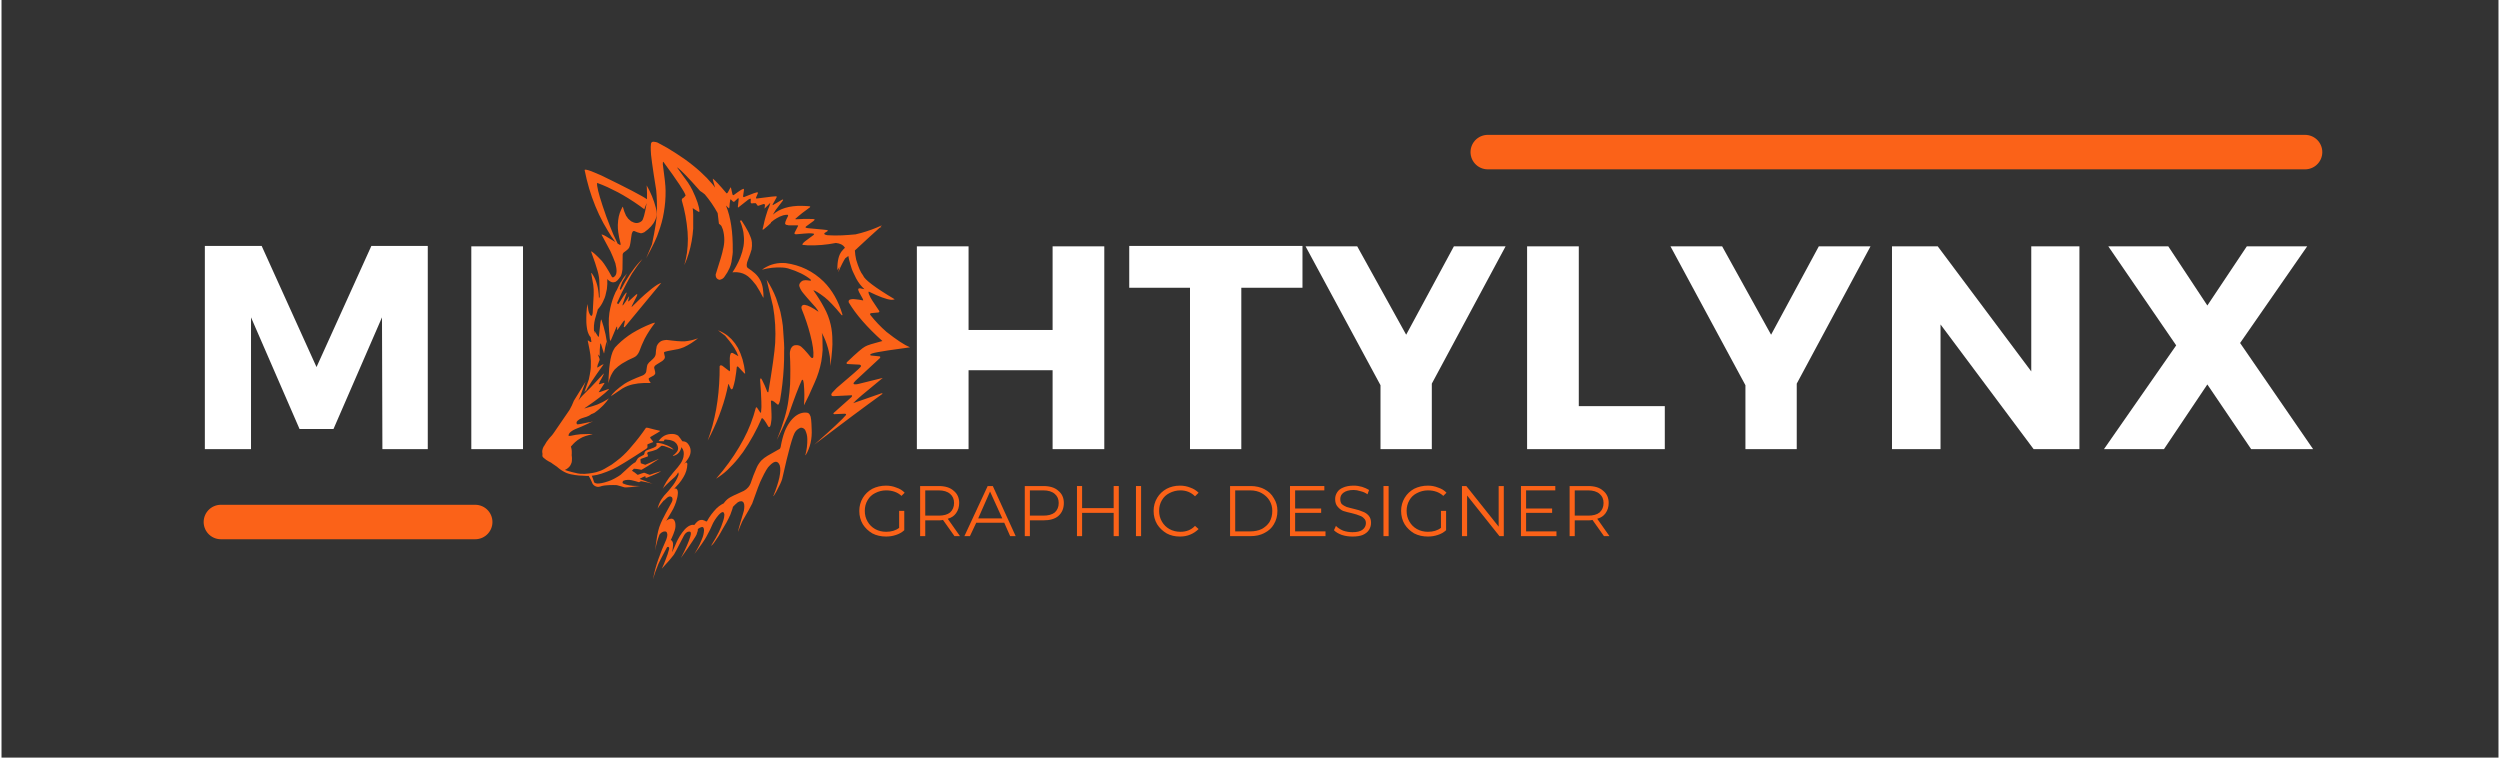 <svg xmlns="http://www.w3.org/2000/svg" xmlns:xlink="http://www.w3.org/1999/xlink" width="132" zoomAndPan="magnify" viewBox="0 0 98.88 30" height="40" preserveAspectRatio="xMidYMid meet" version="1.0"><rect x="0" y="0" width="98.88" height="30" fill="#333333" stroke="none"/><defs><g/><clipPath id="b3b4cd8475"><path d="M 21 5 L 36 5 L 36 23 L 21 23 Z M 21 5 " clip-rule="nonzero"/></clipPath><clipPath id="65a90b89f2"><path d="M 22.391 5.34 L 36.566 6.465 L 35.203 23.668 L 21.027 22.547 Z M 22.391 5.34 " clip-rule="nonzero"/></clipPath><clipPath id="02e81df288"><path d="M 22.391 5.34 L 36.566 6.465 L 35.203 23.668 L 21.027 22.547 Z M 22.391 5.34 " clip-rule="nonzero"/></clipPath></defs><g clip-path="url(#b3b4cd8475)"><g clip-path="url(#65a90b89f2)"><g clip-path="url(#02e81df288)"><path fill="#fb6218" d="M 23.586 7.242 C 23.723 7.293 23.859 7.348 23.996 7.41 C 24.34 7.574 24.547 7.684 24.617 7.73 C 24.906 7.898 25.184 8.082 25.453 8.285 L 25.547 8.043 C 25.543 8.059 25.543 8.078 25.539 8.094 C 25.473 8.48 25.414 8.699 25.355 8.75 C 25.289 8.809 25.211 8.836 25.121 8.832 C 25.066 8.824 25.02 8.809 24.973 8.781 C 24.949 8.781 24.898 8.738 24.816 8.66 C 24.785 8.621 24.758 8.582 24.73 8.539 C 24.676 8.426 24.633 8.309 24.605 8.188 C 24.594 8.188 24.574 8.223 24.539 8.301 C 24.457 8.457 24.414 8.66 24.406 8.906 C 24.402 9 24.41 9.094 24.422 9.188 C 24.441 9.34 24.473 9.488 24.512 9.637 C 24.52 9.66 24.516 9.688 24.504 9.707 L 24.398 9.645 C 24.363 9.57 24.305 9.453 24.23 9.289 C 24.184 9.184 24.141 9.07 24.094 8.953 C 23.996 8.715 23.902 8.449 23.805 8.156 C 23.641 7.66 23.566 7.355 23.586 7.242 Z M 25.32 10.312 Z M 29.301 8.727 L 29.242 8.742 C 29.289 8.855 29.328 8.969 29.355 9.086 C 29.375 9.16 29.387 9.234 29.391 9.312 C 29.41 9.457 29.406 9.605 29.383 9.75 C 29.355 9.906 29.312 10.055 29.254 10.203 C 29.207 10.32 29.152 10.438 29.09 10.547 C 29.047 10.625 29 10.703 28.945 10.785 C 29.008 10.777 29.07 10.777 29.133 10.781 C 29.293 10.793 29.438 10.848 29.562 10.945 C 29.684 11.047 29.785 11.164 29.879 11.289 C 29.977 11.441 30.066 11.598 30.148 11.758 C 30.16 11.777 30.168 11.789 30.176 11.789 C 30.176 11.664 30.168 11.543 30.148 11.418 C 30.141 11.367 30.129 11.316 30.113 11.266 L 30.09 11.199 C 30.074 11.156 30.059 11.117 30.035 11.078 C 29.984 10.984 29.922 10.906 29.844 10.832 C 29.754 10.75 29.656 10.68 29.555 10.613 C 29.535 10.598 29.523 10.582 29.516 10.559 C 29.504 10.5 29.512 10.441 29.527 10.383 C 29.637 10.09 29.695 9.922 29.703 9.879 C 29.719 9.785 29.723 9.691 29.715 9.598 C 29.711 9.551 29.699 9.504 29.688 9.457 C 29.668 9.402 29.648 9.344 29.621 9.289 L 29.578 9.191 C 29.492 9.031 29.402 8.875 29.301 8.727 Z M 25.383 10.254 L 25.297 10.344 C 25.305 10.332 25.312 10.324 25.32 10.312 C 25.309 10.328 25.293 10.344 25.281 10.359 L 25.254 10.387 C 25 10.664 24.758 11.027 24.523 11.48 C 24.516 11.477 24.508 11.473 24.5 11.465 C 24.496 11.457 24.492 11.445 24.488 11.434 C 24.488 11.43 24.488 11.426 24.488 11.422 C 24.512 11.355 24.539 11.277 24.574 11.188 C 24.586 11.164 24.598 11.141 24.613 11.113 C 24.629 11.09 24.668 11.023 24.75 10.895 L 24.734 10.914 C 24.707 10.945 24.68 10.977 24.652 11.012 C 24.684 10.957 24.723 10.898 24.766 10.836 L 24.742 10.859 C 24.684 10.922 24.633 10.988 24.59 11.062 C 24.578 11.078 24.562 11.109 24.543 11.145 C 24.504 11.188 24.449 11.293 24.375 11.465 L 24.34 11.535 L 24.355 11.492 L 24.312 11.578 C 24.27 11.672 24.23 11.766 24.199 11.863 C 24.164 11.973 24.133 12.082 24.109 12.191 C 24.078 12.324 24.059 12.461 24.051 12.598 C 24.043 12.762 24.047 12.93 24.059 13.094 C 24.074 13.363 24.094 13.496 24.109 13.496 C 24.109 13.496 24.109 13.496 24.113 13.496 C 24.117 13.496 24.133 13.473 24.152 13.426 L 24.355 12.941 C 24.359 12.938 24.363 12.938 24.367 12.938 C 24.375 12.938 24.375 12.941 24.379 12.945 C 24.375 13.027 24.379 13.07 24.387 13.07 C 24.559 12.816 24.652 12.688 24.664 12.691 C 24.68 12.691 24.688 12.707 24.684 12.727 C 24.676 12.746 24.668 12.824 24.641 12.941 C 24.645 12.949 24.652 12.957 24.66 12.957 C 24.672 12.957 24.684 12.949 24.691 12.938 L 26.125 11.203 C 26.035 11.227 25.91 11.305 25.746 11.434 L 25.473 11.664 C 25.434 11.691 25.266 11.855 24.961 12.152 C 24.949 12.152 24.953 12.137 24.965 12.105 L 25.148 11.746 C 25.172 11.695 25.18 11.668 25.176 11.664 C 25.176 11.656 25.172 11.652 25.164 11.648 C 25.148 11.652 25.133 11.66 25.121 11.672 L 24.828 11.938 C 24.82 11.938 24.816 11.93 24.816 11.91 L 24.852 11.762 C 24.855 11.75 24.855 11.742 24.848 11.742 C 24.848 11.742 24.848 11.742 24.844 11.742 C 24.738 11.91 24.676 12.008 24.656 12.027 C 24.625 12.074 24.605 12.098 24.594 12.098 C 24.586 12.09 24.594 12.059 24.613 12 L 24.754 11.605 C 24.758 11.594 24.758 11.59 24.75 11.59 C 24.742 11.59 24.738 11.59 24.73 11.594 C 24.699 11.629 24.672 11.664 24.648 11.699 C 24.555 11.852 24.48 11.965 24.426 12.043 L 24.414 12.039 C 24.402 12.035 24.395 12.027 24.387 12.016 C 24.383 12.012 24.379 12.008 24.375 12.004 C 24.375 11.996 24.379 11.988 24.383 11.98 C 24.426 11.879 24.492 11.742 24.574 11.566 C 24.699 11.316 24.816 11.098 24.926 10.906 L 24.969 10.832 C 25.102 10.629 25.238 10.438 25.383 10.254 Z M 23.629 14.398 C 23.629 14.406 23.629 14.406 23.629 14.41 Z M 25.867 12.781 L 25.855 12.781 C 25.84 12.785 25.824 12.793 25.809 12.801 L 25.832 12.781 L 25.711 12.828 C 25.461 12.926 25.219 13.047 24.984 13.188 C 24.879 13.254 24.777 13.324 24.68 13.402 L 24.543 13.516 C 24.453 13.594 24.371 13.676 24.293 13.762 C 24.258 13.816 24.227 13.871 24.199 13.934 C 24.164 14.027 24.137 14.121 24.117 14.219 C 24.098 14.32 24.082 14.441 24.066 14.578 C 24.047 14.832 24.035 15.031 24.031 15.176 C 24.043 15.121 24.059 15.07 24.074 15.02 C 24.09 14.973 24.109 14.922 24.129 14.879 L 24.164 14.812 C 24.195 14.746 24.238 14.688 24.285 14.629 C 24.371 14.543 24.465 14.469 24.566 14.402 C 24.723 14.305 24.887 14.219 25.055 14.148 C 25.102 14.125 25.141 14.094 25.172 14.055 C 25.207 14.012 25.238 13.961 25.258 13.91 C 25.32 13.738 25.391 13.57 25.473 13.406 C 25.59 13.188 25.727 12.98 25.879 12.785 C 25.879 12.781 25.875 12.777 25.867 12.781 Z M 23.16 6.723 C 23.156 6.719 23.148 6.719 23.145 6.719 L 23.137 6.719 C 23.121 6.715 23.105 6.719 23.09 6.73 L 23.172 7.102 L 23.27 7.465 C 23.34 7.703 23.422 7.934 23.516 8.164 C 23.609 8.391 23.711 8.609 23.828 8.824 L 24.012 9.141 C 24.102 9.297 24.199 9.445 24.309 9.586 L 23.938 9.359 C 23.887 9.328 23.832 9.301 23.777 9.285 C 23.77 9.285 23.766 9.289 23.762 9.293 L 24.113 9.949 C 24.188 10.105 24.25 10.266 24.309 10.426 C 24.379 10.699 24.371 10.871 24.277 10.945 C 24.262 10.969 24.238 10.984 24.207 10.984 C 24.191 10.984 24.18 10.977 24.172 10.965 C 24.004 10.66 23.875 10.453 23.777 10.336 C 23.547 10.094 23.406 9.965 23.344 9.953 C 23.473 10.305 23.559 10.562 23.605 10.73 C 23.652 10.891 23.676 11.051 23.676 11.219 C 23.684 11.352 23.684 11.527 23.688 11.75 L 23.66 11.816 C 23.66 11.797 23.656 11.777 23.656 11.766 L 23.648 11.637 C 23.641 11.555 23.629 11.477 23.613 11.395 C 23.598 11.32 23.578 11.25 23.555 11.18 C 23.535 11.113 23.508 11.051 23.477 10.988 C 23.445 10.93 23.414 10.875 23.375 10.82 C 23.371 10.816 23.367 10.812 23.359 10.812 L 23.355 10.812 C 23.355 10.812 23.352 10.816 23.352 10.824 C 23.398 11.07 23.426 11.223 23.434 11.285 C 23.438 11.316 23.445 11.375 23.449 11.465 C 23.453 11.527 23.449 11.602 23.449 11.68 L 23.41 12.402 C 23.398 12.469 23.387 12.5 23.371 12.504 C 23.367 12.508 23.363 12.508 23.359 12.508 C 23.34 12.508 23.324 12.488 23.301 12.457 C 23.273 12.41 23.254 12.355 23.242 12.301 C 23.227 12.227 23.215 12.148 23.207 12.074 C 23.203 12.055 23.199 12.043 23.199 12.043 C 23.164 12.285 23.152 12.527 23.16 12.773 C 23.164 12.84 23.168 12.906 23.18 12.973 C 23.188 13.031 23.199 13.086 23.215 13.141 L 23.242 13.211 C 23.258 13.25 23.277 13.289 23.305 13.324 L 23.328 13.344 L 23.359 13.523 C 23.359 13.543 23.352 13.547 23.336 13.547 L 23.332 13.547 C 23.293 13.527 23.258 13.504 23.223 13.477 C 23.219 13.477 23.215 13.484 23.215 13.496 C 23.27 13.754 23.305 13.941 23.32 14.055 C 23.34 14.215 23.344 14.375 23.336 14.539 C 23.332 14.598 23.328 14.656 23.316 14.715 L 23.297 14.828 C 23.277 14.93 23.266 14.996 23.258 15.023 L 23.09 15.5 C 23.086 15.512 23.086 15.516 23.09 15.516 C 23.094 15.516 23.094 15.516 23.098 15.512 L 23.148 15.438 L 23.125 15.52 C 23.203 15.348 23.441 14.984 23.844 14.426 L 23.84 14.426 C 23.812 14.426 23.734 14.465 23.609 14.551 C 23.605 14.551 23.605 14.555 23.602 14.555 C 23.594 14.551 23.59 14.547 23.59 14.543 C 23.594 14.504 23.605 14.461 23.617 14.422 C 23.621 14.414 23.625 14.406 23.629 14.398 L 23.629 14.402 L 23.664 14.301 L 23.684 14.262 C 23.684 14.254 23.684 14.25 23.684 14.246 C 23.684 14.227 23.68 14.211 23.676 14.191 L 23.613 14.031 L 23.688 14.102 C 23.684 13.934 23.691 13.766 23.711 13.602 C 23.711 13.598 23.715 13.598 23.715 13.598 C 23.723 13.598 23.734 13.617 23.75 13.656 L 23.855 13.992 C 23.863 13.992 23.867 13.984 23.867 13.969 C 23.891 13.82 23.918 13.676 23.957 13.535 C 23.961 13.527 23.965 13.523 23.965 13.523 C 23.98 13.629 23.992 13.703 23.996 13.746 L 23.98 13.559 C 23.977 13.535 23.973 13.523 23.969 13.523 C 23.945 13.371 23.926 13.277 23.918 13.234 C 23.875 13.039 23.82 12.844 23.754 12.652 L 23.75 12.652 C 23.742 12.652 23.73 12.688 23.719 12.762 L 23.664 13.246 C 23.664 13.281 23.66 13.309 23.648 13.34 C 23.645 13.34 23.645 13.34 23.641 13.34 C 23.637 13.336 23.629 13.332 23.617 13.316 L 23.484 13.105 C 23.48 13.105 23.477 13.109 23.477 13.117 C 23.477 13.156 23.477 13.191 23.477 13.219 C 23.469 13.191 23.465 13.164 23.465 13.148 C 23.457 13.059 23.457 12.973 23.461 12.887 C 23.469 12.805 23.48 12.727 23.5 12.648 C 23.512 12.602 23.547 12.48 23.602 12.297 C 23.609 12.281 23.613 12.266 23.613 12.25 L 23.668 12.188 C 23.746 12.09 23.809 11.98 23.855 11.863 C 23.895 11.793 23.934 11.652 23.973 11.445 C 23.988 11.312 23.996 11.184 23.988 11.051 C 24.062 11.129 24.133 11.172 24.203 11.18 C 24.227 11.18 24.25 11.18 24.273 11.172 C 24.336 11.168 24.418 11.09 24.523 10.934 C 24.562 10.848 24.582 10.758 24.59 10.664 L 24.598 10.07 C 24.605 10.043 24.617 10.02 24.637 10 C 24.781 9.902 24.859 9.828 24.867 9.773 C 24.887 9.734 24.918 9.57 24.953 9.281 C 24.961 9.25 24.969 9.219 24.984 9.191 C 25 9.16 25.02 9.145 25.055 9.148 C 25.141 9.188 25.23 9.219 25.32 9.238 L 25.328 9.238 C 25.375 9.23 25.418 9.215 25.457 9.195 C 25.668 9.043 25.809 8.891 25.879 8.727 C 25.953 8.582 25.965 8.414 25.91 8.223 C 25.828 7.91 25.707 7.617 25.547 7.34 L 25.555 7.445 C 25.562 7.594 25.566 7.742 25.559 7.891 C 25.383 7.762 24.777 7.445 23.738 6.941 C 23.422 6.801 23.23 6.727 23.16 6.723 Z M 27.582 13.395 L 27.516 13.418 C 27.371 13.469 27.219 13.5 27.066 13.516 C 26.965 13.52 26.863 13.516 26.762 13.508 C 26.648 13.496 26.508 13.484 26.34 13.461 C 26.215 13.469 26.133 13.492 26.086 13.531 C 26.02 13.578 25.973 13.641 25.945 13.715 C 25.922 13.816 25.91 13.922 25.906 14.027 C 25.898 14.062 25.887 14.098 25.867 14.129 C 25.848 14.164 25.773 14.242 25.637 14.359 C 25.613 14.387 25.594 14.414 25.578 14.441 C 25.566 14.465 25.551 14.555 25.531 14.715 C 25.523 14.746 25.512 14.773 25.488 14.797 C 25.461 14.828 25.426 14.852 25.391 14.867 C 25.043 15 24.809 15.109 24.676 15.195 C 24.379 15.402 24.199 15.566 24.133 15.691 L 24.59 15.383 C 24.66 15.34 24.734 15.305 24.809 15.277 C 25.051 15.188 25.352 15.152 25.711 15.168 C 25.648 15.086 25.621 15.023 25.629 14.988 C 25.629 14.977 25.695 14.938 25.82 14.875 C 25.848 14.855 25.867 14.832 25.883 14.805 C 25.895 14.77 25.883 14.691 25.844 14.562 C 25.848 14.535 25.855 14.512 25.871 14.492 C 25.879 14.473 25.977 14.41 26.164 14.297 C 26.195 14.273 26.223 14.246 26.246 14.215 C 26.262 14.191 26.27 14.164 26.27 14.133 C 26.234 14.004 26.227 13.941 26.246 13.941 L 26.25 13.941 C 26.27 13.922 26.449 13.883 26.793 13.824 C 26.824 13.816 26.859 13.805 26.891 13.797 L 27.02 13.75 C 27.223 13.656 27.41 13.535 27.582 13.395 Z M 31.051 10.418 L 30.938 10.414 C 30.633 10.41 30.359 10.5 30.113 10.68 C 30.379 10.609 30.648 10.578 30.922 10.594 C 31 10.598 31.074 10.609 31.148 10.629 C 31.523 10.742 31.82 10.887 32.039 11.066 C 32.059 11.098 32.059 11.117 32.035 11.117 C 31.988 11.109 31.945 11.102 31.898 11.098 C 31.801 11.09 31.73 11.105 31.688 11.137 C 31.602 11.207 31.57 11.277 31.598 11.348 C 31.629 11.441 31.68 11.527 31.742 11.602 C 31.793 11.668 31.957 11.859 32.242 12.176 C 32.316 12.27 32.352 12.328 32.348 12.344 C 32.105 12.176 31.926 12.086 31.812 12.074 C 31.75 12.062 31.707 12.086 31.68 12.141 C 31.672 12.176 31.676 12.207 31.688 12.242 C 31.824 12.574 31.938 12.91 32.027 13.258 C 32.129 13.645 32.168 13.938 32.148 14.129 C 32.145 14.164 32.129 14.18 32.105 14.176 C 32.09 14.176 32.074 14.168 32.059 14.16 C 31.836 13.883 31.688 13.727 31.605 13.691 C 31.574 13.68 31.543 13.672 31.508 13.668 C 31.387 13.656 31.305 13.703 31.254 13.812 C 31.227 13.883 31.215 13.953 31.219 14.027 C 31.242 14.43 31.242 14.832 31.227 15.234 C 31.215 15.418 31.195 15.629 31.16 15.863 C 31.109 16.262 30.957 16.785 30.703 17.422 C 30.84 17.156 30.992 16.832 31.16 16.449 C 31.391 15.785 31.566 15.32 31.691 15.055 C 31.703 15.043 31.711 15.035 31.719 15.039 C 31.742 15.039 31.758 15.086 31.77 15.188 C 31.797 15.477 31.801 15.762 31.777 16.051 C 31.898 15.824 32.039 15.527 32.195 15.16 C 32.32 14.887 32.41 14.602 32.465 14.305 C 32.488 14.156 32.508 14.008 32.516 13.859 C 32.516 13.484 32.508 13.258 32.484 13.18 C 32.586 13.367 32.664 13.562 32.723 13.77 C 32.75 13.863 32.773 13.961 32.789 14.059 C 32.805 14.105 32.816 14.25 32.824 14.492 C 32.891 13.98 32.914 13.645 32.902 13.484 C 32.902 13.273 32.883 13.066 32.836 12.859 C 32.781 12.621 32.695 12.391 32.574 12.176 C 32.449 11.941 32.305 11.715 32.148 11.496 L 32.152 11.496 C 32.215 11.504 32.363 11.594 32.598 11.773 C 32.75 11.891 32.977 12.125 33.27 12.48 C 33.273 12.484 33.277 12.488 33.285 12.488 C 33.293 12.492 33.297 12.48 33.301 12.457 C 33.141 11.918 32.891 11.484 32.555 11.148 C 32.133 10.738 31.633 10.496 31.051 10.418 Z M 25.859 5.617 L 25.828 5.613 C 25.77 5.609 25.73 5.633 25.719 5.691 C 25.707 5.777 25.707 5.867 25.711 5.953 C 25.707 6.094 25.777 6.617 25.926 7.531 C 25.953 7.82 25.961 8.109 25.953 8.398 C 25.953 8.641 25.887 9.066 25.758 9.676 L 25.527 10.23 C 25.801 9.727 25.965 9.383 26.02 9.188 C 26.113 8.938 26.184 8.684 26.227 8.418 C 26.277 8.133 26.301 7.844 26.297 7.551 C 26.297 7.363 26.258 7.016 26.188 6.508 C 26.184 6.441 26.191 6.41 26.207 6.406 C 26.766 7.164 27.059 7.609 27.09 7.742 C 27.055 7.793 27.016 7.832 26.961 7.859 C 26.945 7.883 26.938 7.906 26.938 7.934 C 27.059 8.34 27.133 8.754 27.168 9.176 L 27.18 9.461 C 27.18 9.641 27.168 9.82 27.145 10 C 27.121 10.168 27.086 10.336 27.039 10.5 C 27.176 10.199 27.27 9.883 27.328 9.559 C 27.359 9.387 27.379 9.219 27.391 9.047 C 27.398 8.609 27.391 8.34 27.371 8.242 L 27.602 8.387 C 27.605 8.391 27.609 8.391 27.617 8.391 C 27.633 8.395 27.641 8.383 27.637 8.359 C 27.629 8.176 27.535 7.902 27.363 7.539 C 27.309 7.434 27.25 7.328 27.184 7.23 L 26.777 6.668 C 26.766 6.648 26.758 6.637 26.762 6.629 C 26.906 6.734 27.207 7.043 27.664 7.562 C 27.73 7.602 27.793 7.648 27.852 7.699 C 28.047 7.93 28.215 8.176 28.359 8.438 L 28.41 8.863 C 28.438 8.879 28.465 8.898 28.484 8.922 C 28.5 8.926 28.527 8.98 28.566 9.09 C 28.641 9.359 28.641 9.629 28.566 9.898 C 28.551 10.004 28.457 10.324 28.281 10.867 C 28.277 10.914 28.285 10.957 28.305 10.996 C 28.332 11.039 28.371 11.066 28.422 11.078 L 28.43 11.082 C 28.523 11.066 28.594 11.023 28.641 10.941 C 28.715 10.84 28.781 10.73 28.832 10.613 C 28.863 10.535 28.891 10.457 28.906 10.375 C 28.945 10.137 28.965 9.98 28.957 9.914 C 28.965 9.184 28.875 8.594 28.688 8.141 L 28.805 8.25 C 28.812 8.25 28.816 8.238 28.824 8.211 C 28.828 8.109 28.84 8.008 28.859 7.906 C 28.863 7.902 28.871 7.898 28.875 7.898 C 28.879 7.898 28.879 7.898 28.883 7.898 L 28.969 7.984 C 28.98 7.988 28.988 7.992 29 7.992 L 29.012 7.992 L 29.172 7.844 C 29.184 7.844 29.191 7.863 29.191 7.898 C 29.188 7.93 29.18 8.023 29.16 8.18 C 29.156 8.207 29.164 8.219 29.172 8.219 L 29.555 7.918 C 29.582 7.895 29.613 7.879 29.648 7.867 L 29.652 7.867 C 29.664 7.867 29.672 7.875 29.672 7.887 C 29.664 7.973 29.664 8.027 29.676 8.039 C 29.688 8.051 29.699 8.055 29.715 8.055 C 29.758 8.047 29.805 8.043 29.852 8.047 C 29.859 8.043 29.867 8.047 29.871 8.047 L 29.945 8.148 L 29.957 8.148 C 29.965 8.148 29.973 8.148 29.98 8.145 L 30.168 8.082 C 30.176 8.082 30.184 8.082 30.195 8.082 C 30.203 8.082 30.211 8.086 30.219 8.09 C 30.23 8.098 30.234 8.105 30.234 8.117 L 30.215 8.262 L 30.445 8.031 C 30.434 8.074 30.422 8.117 30.41 8.156 C 30.391 8.203 30.367 8.258 30.344 8.316 C 30.332 8.348 30.324 8.375 30.316 8.402 L 30.266 8.562 C 30.246 8.633 30.23 8.691 30.219 8.73 L 30.16 8.992 C 30.148 9.023 30.141 9.059 30.137 9.09 C 30.137 9.094 30.137 9.094 30.141 9.094 C 30.145 9.094 30.148 9.094 30.152 9.094 L 30.156 9.094 C 30.168 9.09 30.176 9.086 30.184 9.078 C 30.285 9 30.379 8.918 30.469 8.828 L 30.473 8.801 L 30.5 8.781 C 30.559 8.73 30.621 8.684 30.691 8.645 C 30.773 8.594 30.863 8.555 30.953 8.527 C 31.012 8.512 31.07 8.504 31.129 8.504 C 31.148 8.516 31.152 8.531 31.148 8.551 C 31.043 8.75 31.008 8.859 31.043 8.879 C 31.055 8.898 31.09 8.914 31.152 8.918 L 31.164 8.922 C 31.203 8.926 31.32 8.926 31.512 8.922 L 31.516 8.922 C 31.531 8.922 31.543 8.93 31.547 8.941 L 31.41 9.207 C 31.395 9.238 31.398 9.258 31.414 9.266 C 31.426 9.273 31.438 9.277 31.449 9.277 C 31.461 9.277 31.469 9.277 31.477 9.277 C 31.746 9.254 31.914 9.238 31.969 9.238 C 32.016 9.238 32.055 9.242 32.086 9.242 C 32.141 9.246 32.172 9.254 32.176 9.262 C 32.18 9.273 32.176 9.289 32.152 9.309 C 31.984 9.43 31.871 9.516 31.812 9.562 C 31.777 9.59 31.746 9.621 31.723 9.656 C 31.711 9.684 31.715 9.699 31.727 9.699 C 31.746 9.699 31.77 9.703 31.797 9.703 C 31.832 9.707 31.871 9.711 31.918 9.715 C 32.297 9.727 32.672 9.695 33.043 9.621 C 33.211 9.641 33.32 9.695 33.383 9.785 C 33.387 9.793 33.391 9.805 33.398 9.812 C 33.352 9.859 33.305 9.906 33.266 9.957 C 33.203 10.043 33.164 10.137 33.141 10.238 C 33.125 10.301 33.117 10.363 33.109 10.426 L 33.102 10.527 L 33.098 10.656 C 33.098 10.672 33.102 10.676 33.109 10.68 C 33.109 10.68 33.113 10.68 33.113 10.68 C 33.117 10.676 33.121 10.672 33.125 10.668 C 33.145 10.633 33.16 10.598 33.18 10.566 C 33.168 10.629 33.156 10.699 33.137 10.785 C 33.184 10.66 33.238 10.543 33.297 10.43 C 33.332 10.359 33.371 10.293 33.41 10.23 C 33.453 10.199 33.496 10.168 33.535 10.137 C 33.543 10.18 33.551 10.223 33.559 10.266 C 33.59 10.383 33.621 10.496 33.656 10.602 C 33.668 10.66 33.73 10.805 33.844 11.027 C 33.93 11.188 34.039 11.328 34.172 11.453 C 34.117 11.438 34.066 11.426 34.012 11.418 C 33.949 11.414 33.918 11.43 33.926 11.469 C 33.922 11.504 33.984 11.625 34.109 11.84 C 34.121 11.875 34.125 11.895 34.121 11.898 C 34.012 11.875 33.902 11.855 33.793 11.848 C 33.742 11.84 33.691 11.84 33.637 11.852 C 33.559 11.867 33.531 11.906 33.551 11.977 C 33.832 12.449 34.277 12.961 34.883 13.504 C 34.508 13.602 34.281 13.672 34.199 13.723 C 34.102 13.77 33.855 13.98 33.473 14.348 C 33.457 14.379 33.461 14.402 33.488 14.414 L 33.988 14.441 C 34.035 14.461 34.047 14.488 34.023 14.527 C 33.98 14.586 33.664 14.863 33.078 15.359 C 33.016 15.418 32.957 15.48 32.898 15.547 C 32.871 15.586 32.859 15.609 32.859 15.625 C 32.863 15.664 32.883 15.684 32.926 15.688 L 32.938 15.688 L 33.672 15.652 C 33.688 15.68 33.68 15.703 33.66 15.723 L 32.945 16.359 C 32.938 16.387 32.949 16.398 32.973 16.402 L 32.98 16.402 L 33.395 16.383 C 33.434 16.387 33.449 16.402 33.445 16.43 C 33.32 16.586 32.898 16.98 32.184 17.609 C 33.242 16.805 34.141 16.133 34.883 15.598 C 34.891 15.582 34.887 15.574 34.867 15.574 C 34.855 15.574 34.84 15.574 34.824 15.582 L 33.727 15.965 C 33.797 15.875 34.188 15.543 34.898 14.965 L 33.938 15.203 C 33.891 15.215 33.844 15.223 33.793 15.219 C 33.773 15.223 33.758 15.215 33.742 15.199 C 33.734 15.172 33.758 15.133 33.816 15.078 L 34.789 14.176 C 34.805 14.148 34.801 14.129 34.777 14.113 L 34.43 14.078 C 34.402 14.07 34.395 14.059 34.406 14.039 C 34.41 14.012 34.516 13.977 34.719 13.941 C 34.816 13.918 35.234 13.855 35.977 13.754 C 35.766 13.668 35.453 13.465 35.043 13.141 C 34.809 12.938 34.598 12.715 34.406 12.473 C 34.387 12.441 34.391 12.418 34.426 12.402 L 34.711 12.375 C 34.746 12.375 34.766 12.355 34.762 12.32 C 34.531 11.98 34.402 11.785 34.387 11.73 C 34.332 11.625 34.32 11.562 34.344 11.547 C 34.75 11.746 35.043 11.855 35.227 11.871 C 35.277 11.875 35.324 11.871 35.371 11.852 C 34.59 11.387 34.172 11.07 34.117 10.906 C 34.023 10.793 33.934 10.586 33.844 10.281 C 33.816 10.16 33.801 10.043 33.793 9.918 C 34.23 9.512 34.543 9.223 34.734 9.055 L 34.762 9.027 C 34.793 9.012 34.824 8.996 34.855 8.984 L 34.852 8.984 L 34.816 8.992 L 34.793 8.996 L 34.836 8.953 C 34.852 8.934 34.855 8.926 34.852 8.926 L 34.66 9.012 C 34.387 9.125 34.109 9.215 33.82 9.281 C 33.617 9.301 33.434 9.312 33.277 9.32 C 33.094 9.328 32.91 9.328 32.73 9.316 L 32.719 9.316 C 32.613 9.301 32.57 9.277 32.582 9.246 C 32.582 9.234 32.625 9.203 32.711 9.152 C 32.727 9.137 32.727 9.125 32.707 9.117 C 32.719 9.109 32.473 9.082 31.969 9.039 C 31.93 9.035 31.891 9.031 31.855 9.02 C 31.836 9.008 31.836 8.996 31.852 8.973 L 32.156 8.75 C 32.191 8.719 32.207 8.699 32.199 8.688 C 32.172 8.676 32.145 8.672 32.113 8.672 C 31.895 8.664 31.676 8.668 31.457 8.684 L 31.453 8.684 C 31.441 8.684 31.438 8.676 31.438 8.664 C 31.621 8.5 31.812 8.352 32.012 8.211 C 32.027 8.191 32.031 8.18 32.016 8.176 C 32.027 8.172 31.988 8.168 31.898 8.16 L 31.703 8.152 C 31.203 8.141 30.816 8.258 30.547 8.5 L 30.656 8.316 L 30.934 7.953 C 30.953 7.926 30.957 7.91 30.949 7.902 C 30.945 7.902 30.941 7.902 30.941 7.902 C 30.926 7.902 30.914 7.906 30.902 7.914 L 30.543 8.125 C 30.531 8.117 30.531 8.105 30.543 8.086 L 30.691 7.82 C 30.703 7.793 30.695 7.777 30.68 7.773 L 30.668 7.773 C 30.617 7.773 30.566 7.777 30.512 7.785 L 29.895 7.863 C 29.883 7.859 29.875 7.844 29.879 7.824 L 29.953 7.648 C 29.953 7.625 29.945 7.613 29.93 7.613 L 29.926 7.613 C 29.883 7.621 29.84 7.633 29.801 7.648 C 29.766 7.66 29.641 7.711 29.43 7.793 C 29.418 7.801 29.402 7.805 29.391 7.805 L 29.387 7.805 C 29.371 7.805 29.367 7.789 29.367 7.762 L 29.402 7.516 C 29.398 7.492 29.395 7.477 29.383 7.477 L 29.379 7.477 C 29.336 7.492 29.297 7.512 29.258 7.539 C 29.227 7.559 29.145 7.613 29.008 7.715 C 29 7.723 28.988 7.727 28.977 7.727 L 28.973 7.727 C 28.961 7.727 28.953 7.715 28.945 7.695 L 28.891 7.457 C 28.887 7.434 28.879 7.422 28.871 7.418 L 28.762 7.621 C 28.746 7.645 28.73 7.656 28.719 7.656 L 28.711 7.656 C 28.438 7.332 28.258 7.141 28.168 7.074 C 28.164 7.105 28.195 7.227 28.258 7.43 L 28.156 7.297 L 27.93 7.047 C 27.762 6.875 27.582 6.711 27.391 6.559 C 27.184 6.391 26.965 6.234 26.738 6.09 L 26.375 5.863 L 25.977 5.645 C 25.938 5.629 25.898 5.621 25.859 5.617 Z M 28.375 13.082 L 28.652 13.293 L 28.816 13.492 C 28.891 13.582 28.953 13.676 29.016 13.77 C 29.082 13.875 29.137 13.988 29.18 14.105 L 28.953 13.977 L 28.945 13.977 C 28.914 13.969 28.887 13.98 28.871 14.008 C 28.852 14.062 28.84 14.121 28.84 14.18 C 28.836 14.242 28.84 14.395 28.848 14.641 C 28.844 14.68 28.84 14.703 28.832 14.703 L 28.539 14.48 C 28.523 14.473 28.508 14.469 28.492 14.465 C 28.465 14.465 28.449 14.477 28.438 14.5 L 28.434 14.855 L 28.418 15.203 L 28.391 15.543 L 28.352 15.875 L 28.301 16.203 L 28.234 16.527 C 28.188 16.738 28.133 16.945 28.066 17.148 L 27.965 17.445 C 28.055 17.281 28.133 17.117 28.211 16.949 L 28.32 16.703 C 28.387 16.539 28.453 16.375 28.508 16.211 C 28.621 15.891 28.711 15.562 28.777 15.227 C 28.781 15.215 28.789 15.207 28.793 15.207 C 28.793 15.207 28.797 15.211 28.797 15.211 C 28.82 15.281 28.852 15.348 28.887 15.41 C 28.895 15.414 28.902 15.414 28.91 15.414 C 28.93 15.418 28.949 15.402 28.961 15.371 C 28.996 15.266 29.023 15.156 29.047 15.043 C 29.082 14.824 29.109 14.652 29.117 14.531 C 29.125 14.52 29.137 14.512 29.152 14.512 C 29.156 14.512 29.164 14.516 29.168 14.52 L 29.41 14.777 C 29.418 14.785 29.426 14.793 29.438 14.793 C 29.441 14.793 29.449 14.789 29.449 14.781 L 29.406 14.492 L 29.344 14.23 L 29.262 13.996 L 29.164 13.781 L 29.043 13.594 L 28.906 13.43 L 28.75 13.289 C 28.637 13.203 28.512 13.133 28.379 13.082 Z M 30.297 11.074 L 30.551 12.129 C 30.637 12.613 30.664 13.098 30.637 13.586 C 30.613 13.945 30.523 14.594 30.367 15.523 C 30.363 15.531 30.359 15.535 30.352 15.535 C 30.348 15.535 30.336 15.527 30.324 15.516 C 30.266 15.352 30.195 15.195 30.117 15.043 C 30.098 15.004 30.082 14.984 30.066 14.984 C 30.059 14.984 30.055 14.988 30.051 14.996 C 30.039 15.027 30.035 15.062 30.043 15.094 C 30.066 15.363 30.082 15.633 30.09 15.906 C 30.098 16.047 30.094 16.188 30.078 16.328 C 30.074 16.34 30.07 16.344 30.062 16.344 C 30.055 16.34 30.051 16.34 30.047 16.336 L 29.914 16.137 C 29.91 16.133 29.906 16.129 29.898 16.129 C 29.891 16.129 29.879 16.133 29.871 16.148 C 29.758 16.582 29.598 16.996 29.387 17.391 C 29.277 17.598 29.152 17.809 29.016 18.016 L 28.797 18.332 C 28.645 18.539 28.48 18.75 28.297 18.957 C 28.457 18.855 28.609 18.742 28.746 18.613 L 28.961 18.395 C 29.109 18.238 29.242 18.07 29.367 17.898 C 29.656 17.477 29.902 17.031 30.105 16.562 C 30.109 16.559 30.113 16.559 30.117 16.559 C 30.156 16.562 30.242 16.672 30.363 16.891 C 30.371 16.902 30.383 16.91 30.395 16.91 C 30.41 16.91 30.418 16.906 30.43 16.895 C 30.457 16.852 30.477 16.766 30.488 16.629 C 30.5 16.559 30.492 16.309 30.469 15.879 C 30.477 15.867 30.488 15.859 30.504 15.863 C 30.547 15.867 30.625 15.922 30.742 16.027 C 30.746 16.027 30.746 16.027 30.75 16.027 C 30.77 16.027 30.797 15.977 30.828 15.863 C 30.902 15.434 30.953 14.996 30.977 14.559 C 30.988 14.34 30.996 14.121 30.992 13.902 C 31.004 13.793 30.984 13.461 30.941 12.906 C 30.922 12.746 30.895 12.594 30.863 12.445 C 30.855 12.363 30.793 12.156 30.676 11.812 C 30.578 11.555 30.449 11.309 30.297 11.074 Z M 23.852 18.605 L 23.844 18.613 L 23.832 18.617 Z M 24.484 18.828 L 24.48 18.832 Z M 25.77 19.148 Z M 25.77 19.148 L 25.789 19.148 L 25.801 19.152 L 25.773 19.145 Z M 23.844 14.793 L 23.344 15.328 C 23.223 15.453 23.109 15.566 23.004 15.668 C 22.949 15.727 22.898 15.789 22.848 15.855 L 22.844 15.859 C 22.859 15.82 22.879 15.785 22.895 15.746 C 22.996 15.484 23.074 15.273 23.129 15.117 L 22.664 15.871 C 22.617 16 22.559 16.117 22.492 16.234 L 21.879 17.129 C 21.852 17.164 21.828 17.195 21.805 17.23 C 21.789 17.246 21.777 17.262 21.762 17.277 L 21.695 17.352 C 21.617 17.441 21.551 17.539 21.496 17.645 C 21.492 17.652 21.488 17.66 21.484 17.668 C 21.484 17.664 21.484 17.66 21.484 17.656 C 21.449 17.711 21.426 17.773 21.414 17.84 C 21.41 17.883 21.41 17.926 21.422 17.965 L 21.422 17.98 L 21.418 18.059 L 21.426 18.074 C 21.426 18.098 21.477 18.145 21.57 18.211 C 21.629 18.25 21.695 18.289 21.762 18.32 C 21.781 18.336 21.801 18.352 21.82 18.363 C 21.879 18.406 21.938 18.445 21.992 18.48 L 22.043 18.523 C 22.051 18.531 22.059 18.539 22.066 18.543 C 22.082 18.555 22.098 18.566 22.113 18.578 C 22.148 18.605 22.188 18.633 22.23 18.656 C 22.328 18.715 22.43 18.758 22.543 18.781 C 22.652 18.805 22.766 18.82 22.879 18.832 L 22.891 18.832 C 22.918 18.836 22.957 18.836 23.004 18.836 L 23.059 18.84 C 23.086 18.844 23.133 18.848 23.195 18.848 L 23.27 18.848 L 23.258 18.855 C 23.285 18.902 23.309 18.941 23.324 18.973 C 23.363 19.066 23.395 19.133 23.41 19.164 C 23.461 19.234 23.527 19.273 23.617 19.281 L 23.625 19.281 C 23.676 19.277 23.727 19.266 23.773 19.246 L 23.789 19.242 C 23.84 19.23 23.895 19.223 23.949 19.219 C 24.039 19.211 24.129 19.207 24.219 19.207 L 24.223 19.207 C 24.27 19.207 24.316 19.211 24.367 19.211 L 24.547 19.262 C 24.566 19.266 24.598 19.277 24.648 19.293 C 24.66 19.297 24.672 19.297 24.684 19.301 L 24.738 19.301 C 24.844 19.293 24.906 19.289 24.926 19.289 C 25.133 19.262 25.254 19.246 25.289 19.246 C 25.184 19.246 25.086 19.242 25.004 19.238 C 24.91 19.23 24.82 19.215 24.734 19.191 C 24.703 19.184 24.676 19.172 24.648 19.16 L 24.602 19.137 C 24.594 19.125 24.59 19.113 24.594 19.098 L 24.605 19.059 C 24.613 19.051 24.625 19.043 24.633 19.035 C 24.648 19.027 24.664 19.023 24.684 19.02 C 24.703 19.012 24.727 19.008 24.75 19.008 L 24.785 19.004 C 24.812 19.004 24.84 19 24.867 19.004 C 24.895 19.008 24.922 19.012 24.949 19.016 C 25.047 19.039 25.141 19.062 25.234 19.094 C 25.242 19.094 25.25 19.09 25.258 19.09 C 25.277 19.078 25.297 19.07 25.312 19.059 C 25.32 19.059 25.332 19.059 25.34 19.059 L 25.348 19.059 C 25.504 19.09 25.648 19.117 25.77 19.152 C 25.75 19.145 25.586 19.082 25.27 18.965 L 25.285 18.953 C 25.32 18.934 25.359 18.914 25.398 18.895 C 25.426 18.879 25.453 18.867 25.48 18.859 C 25.484 18.859 25.488 18.859 25.488 18.859 C 25.496 18.859 25.496 18.863 25.5 18.867 C 25.5 18.898 25.504 18.918 25.512 18.922 C 25.512 18.922 25.516 18.922 25.52 18.922 C 25.543 18.922 25.566 18.914 25.59 18.902 C 25.703 18.859 25.793 18.824 25.867 18.789 C 25.953 18.754 26.035 18.711 26.117 18.664 C 26.105 18.664 26.098 18.668 26.086 18.668 L 25.852 18.738 L 25.676 18.801 L 25.668 18.801 C 25.656 18.797 25.645 18.797 25.637 18.793 L 25.617 18.785 L 25.625 18.781 C 25.645 18.777 25.66 18.77 25.68 18.762 L 25.672 18.766 C 25.652 18.773 25.633 18.777 25.617 18.785 L 25.477 18.727 C 25.469 18.723 25.465 18.723 25.457 18.723 C 25.449 18.723 25.441 18.723 25.434 18.723 C 25.402 18.73 25.375 18.738 25.344 18.75 L 25.195 18.805 C 25.191 18.801 25.184 18.797 25.176 18.793 C 25.109 18.734 25.039 18.684 24.965 18.641 L 25.043 18.562 L 25.094 18.566 L 25.121 18.566 C 25.188 18.574 25.258 18.586 25.324 18.602 L 25.344 18.602 C 25.348 18.602 25.352 18.602 25.355 18.598 C 25.445 18.547 25.523 18.496 25.598 18.453 L 25.621 18.461 L 25.602 18.449 L 25.734 18.367 C 25.902 18.262 26.004 18.195 26.035 18.168 C 26.031 18.168 26.02 18.176 26 18.184 L 25.492 18.406 L 25.316 18.344 C 25.312 18.309 25.309 18.262 25.301 18.207 C 25.301 18.199 25.305 18.188 25.309 18.18 C 25.312 18.176 25.32 18.172 25.34 18.164 L 25.594 18.074 C 25.605 18.062 25.598 18.023 25.57 17.949 C 25.57 17.934 25.578 17.922 25.59 17.914 C 25.602 17.906 25.613 17.898 25.629 17.895 C 25.727 17.875 25.82 17.848 25.914 17.812 C 25.953 17.801 26.027 17.746 26.129 17.656 C 26.141 17.652 26.152 17.652 26.164 17.652 L 26.168 17.652 C 26.199 17.656 26.234 17.664 26.266 17.672 C 26.383 17.711 26.5 17.758 26.613 17.809 C 26.582 17.758 26.496 17.699 26.355 17.637 C 26.25 17.59 26.145 17.559 26.031 17.543 L 26.008 17.539 C 25.988 17.539 25.969 17.539 25.945 17.539 C 25.941 17.543 25.941 17.543 25.938 17.547 C 25.934 17.551 25.934 17.555 25.934 17.559 C 25.941 17.586 25.941 17.609 25.941 17.637 C 25.934 17.66 25.918 17.68 25.895 17.691 C 25.867 17.707 25.84 17.723 25.812 17.734 C 25.68 17.781 25.594 17.812 25.551 17.832 C 25.531 17.84 25.512 17.855 25.496 17.871 C 25.488 17.879 25.48 17.891 25.473 17.898 C 25.469 17.938 25.457 17.973 25.438 18.008 C 25.289 18.078 25.211 18.129 25.191 18.16 C 25.16 18.207 25.129 18.254 25.102 18.305 C 25.066 18.32 25.031 18.344 25 18.367 L 24.93 18.422 L 24.512 18.805 C 24.477 18.828 24.441 18.852 24.406 18.875 C 24.309 18.934 24.246 18.965 24.23 18.973 C 24.164 19.008 24.098 19.035 24.027 19.059 C 23.836 19.125 23.688 19.152 23.59 19.148 C 23.523 19.141 23.48 19.121 23.465 19.094 C 23.441 19.008 23.41 18.922 23.375 18.84 C 23.395 18.836 23.414 18.836 23.43 18.832 C 23.617 18.812 23.875 18.73 24.203 18.582 C 24.406 18.492 24.848 18.219 25.531 17.773 C 25.551 17.758 25.57 17.738 25.582 17.711 C 25.574 17.641 25.574 17.602 25.582 17.594 L 25.809 17.504 C 25.816 17.504 25.777 17.449 25.691 17.344 C 25.684 17.328 25.688 17.316 25.695 17.305 C 25.949 17.16 26.078 17.082 26.086 17.062 C 25.91 17.023 25.75 16.984 25.609 16.945 L 25.562 16.938 L 25.555 16.938 C 25.543 16.934 25.531 16.938 25.52 16.941 C 25.344 17.199 25.152 17.449 24.945 17.684 C 24.812 17.848 24.664 18 24.504 18.137 C 24.402 18.219 24.293 18.305 24.168 18.395 C 23.938 18.539 23.789 18.617 23.723 18.641 C 23.664 18.664 23.605 18.684 23.547 18.699 C 23.453 18.723 23.359 18.738 23.266 18.75 C 23.152 18.766 23.039 18.77 22.922 18.762 C 22.883 18.758 22.848 18.754 22.812 18.746 C 22.637 18.707 22.504 18.676 22.414 18.645 L 22.344 18.621 L 22.305 18.609 C 22.316 18.605 22.332 18.602 22.34 18.594 C 22.383 18.574 22.418 18.547 22.453 18.516 L 22.477 18.492 C 22.488 18.48 22.504 18.461 22.516 18.445 C 22.527 18.426 22.539 18.406 22.547 18.387 C 22.57 18.348 22.582 18.301 22.586 18.258 C 22.59 18.219 22.59 18.18 22.59 18.141 C 22.59 18.109 22.586 18.082 22.582 18.051 C 22.582 18.043 22.578 18.035 22.578 18.023 L 22.582 17.961 L 22.582 17.891 L 22.578 17.816 C 22.57 17.77 22.562 17.727 22.547 17.684 C 22.633 17.586 22.691 17.531 22.715 17.508 C 22.777 17.449 22.848 17.402 22.922 17.359 C 23.027 17.293 23.191 17.238 23.41 17.195 C 23.395 17.191 23.383 17.191 23.367 17.188 C 23.297 17.184 23.152 17.188 22.938 17.195 C 22.805 17.207 22.672 17.227 22.539 17.258 C 22.523 17.262 22.504 17.262 22.484 17.262 L 22.48 17.262 C 22.469 17.262 22.461 17.258 22.453 17.254 L 22.453 17.246 C 22.457 17.223 22.461 17.199 22.473 17.18 C 22.492 17.148 22.516 17.121 22.543 17.098 C 22.594 17.059 22.648 17.027 22.707 17 C 22.836 16.953 23.074 16.848 23.426 16.684 L 23.332 16.711 L 23.262 16.734 C 23.27 16.73 23.277 16.723 23.285 16.715 C 23.027 16.773 22.867 16.805 22.805 16.805 C 22.797 16.801 22.793 16.793 22.785 16.789 C 22.777 16.777 22.77 16.762 22.77 16.746 C 22.773 16.707 22.789 16.676 22.824 16.652 C 22.859 16.621 22.895 16.594 22.938 16.578 C 22.949 16.57 23.031 16.547 23.176 16.5 C 23.238 16.48 23.293 16.449 23.344 16.41 L 23.352 16.402 C 23.398 16.387 23.445 16.367 23.492 16.34 C 23.613 16.254 23.727 16.156 23.832 16.047 C 23.914 15.961 23.988 15.871 24.055 15.773 L 24.004 15.809 C 23.875 15.891 23.738 15.961 23.594 16.02 C 23.57 16.035 23.398 16.086 23.082 16.176 C 23.086 16.168 23.094 16.16 23.102 16.156 C 23.562 15.844 23.879 15.598 24.055 15.418 C 24.055 15.414 24.055 15.41 24.043 15.41 C 24.039 15.41 24.031 15.41 24.023 15.41 L 23.711 15.52 C 23.691 15.527 23.672 15.531 23.652 15.531 C 23.648 15.531 23.648 15.531 23.648 15.531 L 23.875 15.18 C 23.875 15.168 23.871 15.164 23.863 15.16 L 23.676 15.215 L 23.668 15.215 C 23.66 15.215 23.656 15.211 23.652 15.203 L 23.699 15.117 L 23.676 15.129 C 23.719 15.066 23.758 15 23.793 14.93 C 23.84 14.84 23.859 14.789 23.852 14.789 Z M 31.867 16.34 C 31.855 16.34 31.84 16.34 31.828 16.34 L 31.773 16.34 C 31.586 16.359 31.41 16.469 31.25 16.668 C 31.152 16.797 31.074 16.934 31.016 17.082 C 30.941 17.281 30.891 17.488 30.855 17.695 C 30.848 17.723 30.84 17.746 30.824 17.77 L 30.336 18.047 C 30.242 18.102 30.156 18.168 30.082 18.242 C 30.008 18.328 29.945 18.422 29.902 18.523 C 29.809 18.73 29.73 18.938 29.66 19.152 C 29.637 19.207 29.605 19.254 29.57 19.297 C 29.52 19.355 29.461 19.402 29.395 19.438 C 29.059 19.586 28.859 19.684 28.797 19.73 C 28.719 19.785 28.652 19.855 28.598 19.934 L 28.527 19.969 C 28.453 20.012 28.387 20.062 28.324 20.121 C 28.172 20.277 28.039 20.449 27.934 20.645 C 27.926 20.648 27.918 20.648 27.91 20.648 L 27.902 20.648 C 27.859 20.621 27.812 20.602 27.762 20.59 L 27.75 20.59 C 27.715 20.586 27.684 20.59 27.652 20.598 C 27.621 20.609 27.594 20.625 27.566 20.645 C 27.52 20.684 27.477 20.73 27.441 20.781 L 27.438 20.789 C 27.422 20.785 27.41 20.785 27.395 20.785 L 27.398 20.785 L 27.375 20.781 C 27.234 20.793 27.094 20.895 26.957 21.086 C 26.891 21.176 26.828 21.273 26.777 21.375 L 26.742 21.445 C 26.699 21.547 26.652 21.66 26.598 21.773 C 26.586 21.805 26.57 21.836 26.551 21.863 C 26.57 21.785 26.586 21.707 26.59 21.629 C 26.594 21.598 26.594 21.57 26.594 21.539 C 26.586 21.484 26.578 21.453 26.57 21.449 C 26.555 21.414 26.535 21.395 26.508 21.391 L 26.5 21.391 C 26.52 21.348 26.535 21.32 26.543 21.301 C 26.586 21.207 26.625 21.109 26.656 21.012 C 26.672 20.961 26.684 20.91 26.688 20.859 L 26.688 20.793 C 26.688 20.758 26.684 20.723 26.676 20.688 C 26.652 20.594 26.605 20.543 26.535 20.539 L 26.531 20.539 C 26.449 20.543 26.379 20.574 26.32 20.629 C 26.5 20.328 26.594 20.164 26.602 20.145 C 26.645 20.059 26.68 19.973 26.711 19.883 C 26.73 19.824 26.746 19.766 26.758 19.707 C 26.77 19.66 26.777 19.613 26.781 19.562 L 26.785 19.508 C 26.781 19.402 26.75 19.348 26.688 19.344 L 26.684 19.344 C 26.668 19.344 26.652 19.348 26.641 19.352 C 26.703 19.281 26.762 19.215 26.824 19.152 C 26.891 19.074 26.949 18.988 27.004 18.895 C 27.102 18.734 27.156 18.559 27.16 18.367 C 27.152 18.336 27.137 18.316 27.117 18.316 C 27.098 18.312 27.059 18.336 27.02 18.383 C 27.164 18.223 27.246 18.09 27.273 17.984 C 27.312 17.832 27.281 17.695 27.18 17.57 C 27.133 17.512 27.07 17.48 26.992 17.477 L 26.961 17.473 C 26.91 17.395 26.855 17.32 26.793 17.25 C 26.742 17.219 26.688 17.199 26.629 17.188 L 26.609 17.188 L 26.562 17.184 C 26.332 17.18 26.148 17.277 26.02 17.469 L 26.223 17.473 L 26.258 17.406 L 26.324 17.406 C 26.344 17.41 26.359 17.41 26.379 17.414 C 26.473 17.418 26.559 17.445 26.641 17.488 C 26.703 17.535 26.734 17.57 26.738 17.586 C 26.773 17.637 26.793 17.695 26.793 17.762 C 26.789 17.816 26.77 17.863 26.734 17.906 C 26.695 17.957 26.648 18.004 26.594 18.035 C 26.586 18.043 26.586 18.051 26.59 18.055 C 26.664 18.043 26.73 18.012 26.785 17.961 C 26.812 17.938 26.836 17.91 26.855 17.879 L 26.883 17.828 C 26.902 17.789 26.918 17.75 26.926 17.707 C 26.949 17.738 26.969 17.77 26.984 17.801 C 26.992 17.824 27 17.848 27.008 17.871 C 27.023 17.949 27.02 18.023 27.004 18.098 C 26.98 18.199 26.938 18.289 26.875 18.375 L 26.785 18.496 C 26.637 18.668 26.516 18.812 26.43 18.926 C 26.359 19.023 26.297 19.125 26.242 19.234 C 26.207 19.305 26.188 19.348 26.184 19.359 C 26.207 19.309 26.367 19.148 26.672 18.879 C 26.723 18.828 26.766 18.77 26.793 18.703 C 26.816 18.742 26.82 18.789 26.801 18.832 C 26.75 18.969 26.68 19.094 26.594 19.211 C 26.484 19.355 26.367 19.496 26.238 19.629 C 26.203 19.672 26.172 19.715 26.141 19.762 C 26.066 19.879 26.012 20.008 25.98 20.141 C 25.996 20.102 26.062 20.012 26.176 19.879 L 26.262 19.777 C 26.25 19.797 26.242 19.816 26.23 19.836 C 26.332 19.719 26.406 19.66 26.461 19.66 L 26.465 19.66 C 26.496 19.656 26.523 19.668 26.547 19.691 C 26.555 19.695 26.562 19.715 26.57 19.75 C 26.574 19.766 26.574 19.785 26.57 19.805 C 26.562 19.84 26.551 19.871 26.531 19.906 C 26.359 20.215 26.246 20.43 26.184 20.555 C 26.133 20.656 26.086 20.766 26.047 20.875 C 25.988 21.047 25.934 21.355 25.883 21.801 C 25.922 21.578 25.98 21.363 26.062 21.152 L 26.059 21.168 C 26.082 21.133 26.113 21.105 26.148 21.082 C 26.188 21.055 26.23 21.043 26.281 21.043 C 26.316 21.055 26.332 21.062 26.336 21.07 C 26.344 21.082 26.352 21.094 26.355 21.109 C 26.367 21.145 26.371 21.184 26.363 21.223 C 26.355 21.273 26.34 21.32 26.324 21.367 C 26.203 21.629 26.098 21.895 26.004 22.164 C 25.914 22.418 25.844 22.68 25.801 22.945 C 25.855 22.734 25.93 22.527 26.016 22.324 C 26.051 22.25 26.082 22.188 26.105 22.141 C 26.207 21.953 26.289 21.797 26.355 21.668 C 26.367 21.66 26.383 21.656 26.395 21.656 L 26.402 21.656 C 26.434 21.664 26.445 21.695 26.438 21.742 C 26.402 21.879 26.359 22.016 26.305 22.145 C 26.262 22.266 26.211 22.387 26.148 22.52 C 26.41 22.234 26.559 22.059 26.602 21.996 C 26.617 21.996 26.758 21.734 27.027 21.203 C 27.059 21.145 27.102 21.098 27.16 21.066 C 27.184 21.055 27.211 21.051 27.242 21.051 C 27.305 21.055 27.316 21.117 27.277 21.242 C 27.223 21.434 27.102 21.719 26.906 22.094 C 27.297 21.543 27.508 21.223 27.535 21.145 L 27.535 21.125 C 27.547 21.098 27.559 21.066 27.566 21.039 L 27.574 20.996 C 27.574 20.98 27.574 20.969 27.574 20.953 C 27.625 20.906 27.684 20.879 27.75 20.867 C 27.797 20.871 27.816 20.918 27.82 21 C 27.812 21.125 27.785 21.242 27.734 21.355 C 27.711 21.418 27.68 21.488 27.645 21.562 C 27.633 21.594 27.566 21.719 27.441 21.934 C 27.691 21.605 27.848 21.375 27.914 21.25 C 28.012 21.074 28.102 20.898 28.176 20.715 C 28.203 20.672 28.227 20.629 28.246 20.594 C 28.355 20.43 28.445 20.328 28.52 20.289 C 28.535 20.285 28.551 20.281 28.562 20.277 C 28.578 20.281 28.59 20.289 28.602 20.297 L 28.621 20.355 L 28.625 20.391 C 28.621 20.426 28.617 20.461 28.613 20.496 C 28.602 20.551 28.586 20.609 28.566 20.664 C 28.523 20.801 28.473 20.93 28.41 21.059 C 28.348 21.191 28.246 21.371 28.109 21.594 C 28.102 21.609 28.102 21.617 28.102 21.617 C 28.141 21.582 28.18 21.543 28.211 21.5 L 28.184 21.547 L 28.219 21.488 C 28.34 21.324 28.449 21.152 28.543 20.973 C 28.664 20.781 28.77 20.586 28.863 20.379 L 28.945 20.148 C 28.953 20.121 28.961 20.098 28.965 20.07 C 29.023 20.008 29.09 19.945 29.156 19.891 C 29.199 19.863 29.242 19.848 29.293 19.848 C 29.34 19.852 29.371 19.875 29.391 19.914 C 29.422 19.98 29.422 20.082 29.398 20.223 C 29.238 20.758 29.16 21.035 29.164 21.062 C 29.246 20.852 29.305 20.707 29.34 20.633 C 29.547 20.281 29.676 20.051 29.727 19.941 C 29.91 19.418 30.035 19.086 30.109 18.949 C 30.242 18.668 30.344 18.5 30.418 18.438 C 30.52 18.332 30.605 18.281 30.672 18.285 C 30.738 18.293 30.785 18.34 30.82 18.434 C 30.883 18.664 30.797 19.066 30.566 19.637 C 30.566 19.641 30.566 19.645 30.57 19.645 C 30.574 19.645 30.574 19.645 30.578 19.641 L 30.68 19.473 C 30.809 19.234 30.887 19.066 30.914 18.969 C 31.164 17.848 31.336 17.223 31.438 17.094 C 31.488 17.023 31.559 16.973 31.637 16.941 C 31.652 16.938 31.668 16.934 31.684 16.938 C 31.742 16.945 31.789 16.977 31.824 17.027 C 31.879 17.141 31.91 17.258 31.91 17.387 C 31.914 17.602 31.887 17.812 31.832 18.02 C 31.832 18.023 31.836 18.027 31.836 18.027 C 31.84 18.027 31.848 18.023 31.852 18.012 C 32.023 17.723 32.102 17.383 32.082 16.996 C 32.074 16.68 32.055 16.496 32.02 16.453 C 31.996 16.379 31.945 16.34 31.867 16.34 Z M 31.867 16.34 " fill-opacity="1" fill-rule="nonzero"/></g></g></g><g fill="#fb6218" fill-opacity="1"><g transform="translate(33.827, 21.231)"><g><path d="M 1.719 -1 L 1.922 -1 L 1.922 -0.234 C 1.828 -0.148 1.719 -0.086 1.594 -0.047 C 1.469 -0.004 1.336 0.016 1.203 0.016 C 1.004 0.016 0.82 -0.023 0.656 -0.109 C 0.5 -0.203 0.375 -0.32 0.281 -0.469 C 0.188 -0.625 0.141 -0.801 0.141 -1 C 0.141 -1.188 0.188 -1.359 0.281 -1.516 C 0.375 -1.672 0.5 -1.789 0.656 -1.875 C 0.82 -1.957 1.004 -2 1.203 -2 C 1.348 -2 1.484 -1.973 1.609 -1.922 C 1.742 -1.879 1.852 -1.812 1.938 -1.719 L 1.812 -1.594 C 1.656 -1.738 1.453 -1.812 1.203 -1.812 C 1.047 -1.812 0.898 -1.773 0.766 -1.703 C 0.641 -1.641 0.539 -1.547 0.469 -1.422 C 0.395 -1.297 0.359 -1.156 0.359 -1 C 0.359 -0.844 0.395 -0.703 0.469 -0.578 C 0.539 -0.453 0.641 -0.352 0.766 -0.281 C 0.898 -0.207 1.047 -0.172 1.203 -0.172 C 1.41 -0.172 1.582 -0.223 1.719 -0.328 Z M 1.719 -1 "/></g></g></g><g fill="#fb6218" fill-opacity="1"><g transform="translate(36.049, 21.231)"><g><path d="M 1.688 0 L 1.234 -0.641 C 1.18 -0.629 1.125 -0.625 1.062 -0.625 L 0.531 -0.625 L 0.531 0 L 0.328 0 L 0.328 -1.984 L 1.062 -1.984 C 1.32 -1.984 1.52 -1.922 1.656 -1.797 C 1.801 -1.68 1.875 -1.52 1.875 -1.312 C 1.875 -1.156 1.832 -1.02 1.75 -0.906 C 1.676 -0.801 1.566 -0.727 1.422 -0.688 L 1.906 0 Z M 1.062 -0.812 C 1.258 -0.812 1.41 -0.852 1.516 -0.938 C 1.617 -1.031 1.672 -1.156 1.672 -1.312 C 1.672 -1.469 1.617 -1.586 1.516 -1.672 C 1.41 -1.766 1.258 -1.812 1.062 -1.812 L 0.531 -1.812 L 0.531 -0.812 Z M 1.062 -0.812 "/></g></g></g><g fill="#fb6218" fill-opacity="1"><g transform="translate(38.13, 21.231)"><g><path d="M 1.578 -0.531 L 0.469 -0.531 L 0.219 0 L 0 0 L 0.922 -1.984 L 1.125 -1.984 L 2.031 0 L 1.812 0 Z M 1.5 -0.703 L 1.016 -1.766 L 0.547 -0.703 Z M 1.5 -0.703 "/></g></g></g><g fill="#fb6218" fill-opacity="1"><g transform="translate(40.193, 21.231)"><g><path d="M 1.062 -1.984 C 1.32 -1.984 1.52 -1.922 1.656 -1.797 C 1.801 -1.68 1.875 -1.52 1.875 -1.312 C 1.875 -1.094 1.801 -0.922 1.656 -0.797 C 1.52 -0.68 1.32 -0.625 1.062 -0.625 L 0.531 -0.625 L 0.531 0 L 0.328 0 L 0.328 -1.984 Z M 1.062 -0.812 C 1.258 -0.812 1.41 -0.852 1.516 -0.938 C 1.617 -1.031 1.672 -1.156 1.672 -1.312 C 1.672 -1.469 1.617 -1.586 1.516 -1.672 C 1.41 -1.766 1.258 -1.812 1.062 -1.812 L 0.531 -1.812 L 0.531 -0.812 Z M 1.062 -0.812 "/></g></g></g><g fill="#fb6218" fill-opacity="1"><g transform="translate(42.26, 21.231)"><g><path d="M 1.984 -1.984 L 1.984 0 L 1.781 0 L 1.781 -0.922 L 0.531 -0.922 L 0.531 0 L 0.328 0 L 0.328 -1.984 L 0.531 -1.984 L 0.531 -1.109 L 1.781 -1.109 L 1.781 -1.984 Z M 1.984 -1.984 "/></g></g></g><g fill="#fb6218" fill-opacity="1"><g transform="translate(44.596, 21.231)"><g><path d="M 0.328 -1.984 L 0.531 -1.984 L 0.531 0 L 0.328 0 Z M 0.328 -1.984 "/></g></g></g><g fill="#fb6218" fill-opacity="1"><g transform="translate(45.482, 21.231)"><g><path d="M 1.188 0.016 C 0.988 0.016 0.812 -0.023 0.656 -0.109 C 0.5 -0.203 0.375 -0.32 0.281 -0.469 C 0.188 -0.625 0.141 -0.801 0.141 -1 C 0.141 -1.188 0.188 -1.359 0.281 -1.516 C 0.375 -1.672 0.5 -1.789 0.656 -1.875 C 0.812 -1.957 0.988 -2 1.188 -2 C 1.332 -2 1.469 -1.973 1.594 -1.922 C 1.719 -1.879 1.828 -1.812 1.922 -1.719 L 1.781 -1.578 C 1.625 -1.734 1.43 -1.812 1.203 -1.812 C 1.047 -1.812 0.898 -1.773 0.766 -1.703 C 0.641 -1.641 0.539 -1.547 0.469 -1.422 C 0.395 -1.297 0.359 -1.156 0.359 -1 C 0.359 -0.844 0.395 -0.703 0.469 -0.578 C 0.539 -0.453 0.641 -0.352 0.766 -0.281 C 0.898 -0.207 1.047 -0.172 1.203 -0.172 C 1.441 -0.172 1.633 -0.25 1.781 -0.406 L 1.922 -0.281 C 1.828 -0.188 1.719 -0.113 1.594 -0.062 C 1.469 -0.008 1.332 0.016 1.188 0.016 Z M 1.188 0.016 "/></g></g></g><g fill="#fb6218" fill-opacity="1"><g transform="translate(47.551, 21.231)"><g/></g></g><g fill="#fb6218" fill-opacity="1"><g transform="translate(48.323, 21.231)"><g><path d="M 0.328 -1.984 L 1.141 -1.984 C 1.348 -1.984 1.531 -1.941 1.688 -1.859 C 1.852 -1.773 1.977 -1.656 2.062 -1.5 C 2.156 -1.352 2.203 -1.188 2.203 -1 C 2.203 -0.801 2.156 -0.625 2.062 -0.469 C 1.977 -0.32 1.852 -0.207 1.688 -0.125 C 1.531 -0.039 1.348 0 1.141 0 L 0.328 0 Z M 1.125 -0.188 C 1.301 -0.188 1.453 -0.219 1.578 -0.281 C 1.711 -0.352 1.816 -0.445 1.891 -0.562 C 1.961 -0.688 2 -0.832 2 -1 C 2 -1.156 1.961 -1.289 1.891 -1.406 C 1.816 -1.531 1.711 -1.629 1.578 -1.703 C 1.453 -1.773 1.301 -1.812 1.125 -1.812 L 0.531 -1.812 L 0.531 -0.188 Z M 1.125 -0.188 "/></g></g></g><g fill="#fb6218" fill-opacity="1"><g transform="translate(50.696, 21.231)"><g><path d="M 1.734 -0.188 L 1.734 0 L 0.328 0 L 0.328 -1.984 L 1.688 -1.984 L 1.688 -1.812 L 0.531 -1.812 L 0.531 -1.094 L 1.562 -1.094 L 1.562 -0.922 L 0.531 -0.922 L 0.531 -0.188 Z M 1.734 -0.188 "/></g></g></g><g fill="#fb6218" fill-opacity="1"><g transform="translate(52.624, 21.231)"><g><path d="M 0.875 0.016 C 0.727 0.016 0.586 -0.004 0.453 -0.047 C 0.316 -0.098 0.211 -0.16 0.141 -0.234 L 0.219 -0.406 C 0.289 -0.332 0.383 -0.27 0.5 -0.219 C 0.625 -0.176 0.75 -0.156 0.875 -0.156 C 1.051 -0.156 1.18 -0.188 1.266 -0.25 C 1.359 -0.32 1.406 -0.41 1.406 -0.516 C 1.406 -0.598 1.379 -0.66 1.328 -0.703 C 1.285 -0.754 1.227 -0.789 1.156 -0.812 C 1.082 -0.844 0.984 -0.875 0.859 -0.906 C 0.711 -0.938 0.594 -0.969 0.5 -1 C 0.414 -1.039 0.344 -1.098 0.281 -1.172 C 0.219 -1.242 0.188 -1.344 0.188 -1.469 C 0.188 -1.562 0.211 -1.648 0.266 -1.734 C 0.316 -1.816 0.395 -1.879 0.5 -1.922 C 0.613 -1.973 0.754 -2 0.922 -2 C 1.035 -2 1.145 -1.984 1.25 -1.953 C 1.352 -1.922 1.445 -1.879 1.531 -1.828 L 1.469 -1.656 C 1.383 -1.719 1.289 -1.758 1.188 -1.781 C 1.094 -1.812 1.004 -1.828 0.922 -1.828 C 0.742 -1.828 0.609 -1.789 0.516 -1.719 C 0.43 -1.656 0.391 -1.57 0.391 -1.469 C 0.391 -1.383 0.41 -1.316 0.453 -1.266 C 0.504 -1.223 0.566 -1.188 0.641 -1.156 C 0.711 -1.133 0.812 -1.109 0.938 -1.078 C 1.082 -1.047 1.195 -1.008 1.281 -0.969 C 1.375 -0.938 1.453 -0.883 1.516 -0.812 C 1.578 -0.738 1.609 -0.645 1.609 -0.531 C 1.609 -0.426 1.582 -0.332 1.531 -0.25 C 1.477 -0.164 1.395 -0.098 1.281 -0.047 C 1.176 -0.004 1.039 0.016 0.875 0.016 Z M 0.875 0.016 "/></g></g></g><g fill="#fb6218" fill-opacity="1"><g transform="translate(54.398, 21.231)"><g><path d="M 0.328 -1.984 L 0.531 -1.984 L 0.531 0 L 0.328 0 Z M 0.328 -1.984 "/></g></g></g><g fill="#fb6218" fill-opacity="1"><g transform="translate(55.283, 21.231)"><g><path d="M 1.719 -1 L 1.922 -1 L 1.922 -0.234 C 1.828 -0.148 1.719 -0.086 1.594 -0.047 C 1.469 -0.004 1.336 0.016 1.203 0.016 C 1.004 0.016 0.82 -0.023 0.656 -0.109 C 0.5 -0.203 0.375 -0.32 0.281 -0.469 C 0.188 -0.625 0.141 -0.801 0.141 -1 C 0.141 -1.188 0.188 -1.359 0.281 -1.516 C 0.375 -1.672 0.5 -1.789 0.656 -1.875 C 0.82 -1.957 1.004 -2 1.203 -2 C 1.348 -2 1.484 -1.973 1.609 -1.922 C 1.742 -1.879 1.852 -1.812 1.938 -1.719 L 1.812 -1.594 C 1.656 -1.738 1.453 -1.812 1.203 -1.812 C 1.047 -1.812 0.898 -1.773 0.766 -1.703 C 0.641 -1.641 0.539 -1.547 0.469 -1.422 C 0.395 -1.297 0.359 -1.156 0.359 -1 C 0.359 -0.844 0.395 -0.703 0.469 -0.578 C 0.539 -0.453 0.641 -0.352 0.766 -0.281 C 0.898 -0.207 1.047 -0.172 1.203 -0.172 C 1.41 -0.172 1.582 -0.223 1.719 -0.328 Z M 1.719 -1 "/></g></g></g><g fill="#fb6218" fill-opacity="1"><g transform="translate(57.506, 21.231)"><g><path d="M 1.984 -1.984 L 1.984 0 L 1.812 0 L 0.531 -1.609 L 0.531 0 L 0.328 0 L 0.328 -1.984 L 0.5 -1.984 L 1.781 -0.375 L 1.781 -1.984 Z M 1.984 -1.984 "/></g></g></g><g fill="#fb6218" fill-opacity="1"><g transform="translate(59.842, 21.231)"><g><path d="M 1.734 -0.188 L 1.734 0 L 0.328 0 L 0.328 -1.984 L 1.688 -1.984 L 1.688 -1.812 L 0.531 -1.812 L 0.531 -1.094 L 1.562 -1.094 L 1.562 -0.922 L 0.531 -0.922 L 0.531 -0.188 Z M 1.734 -0.188 "/></g></g></g><g fill="#fb6218" fill-opacity="1"><g transform="translate(61.769, 21.231)"><g><path d="M 1.688 0 L 1.234 -0.641 C 1.18 -0.629 1.125 -0.625 1.062 -0.625 L 0.531 -0.625 L 0.531 0 L 0.328 0 L 0.328 -1.984 L 1.062 -1.984 C 1.32 -1.984 1.52 -1.922 1.656 -1.797 C 1.801 -1.68 1.875 -1.52 1.875 -1.312 C 1.875 -1.156 1.832 -1.02 1.75 -0.906 C 1.676 -0.801 1.566 -0.727 1.422 -0.688 L 1.906 0 Z M 1.062 -0.812 C 1.258 -0.812 1.41 -0.852 1.516 -0.938 C 1.617 -1.031 1.672 -1.156 1.672 -1.312 C 1.672 -1.469 1.617 -1.586 1.516 -1.672 C 1.41 -1.766 1.258 -1.812 1.062 -1.812 L 0.531 -1.812 L 0.531 -0.812 Z M 1.062 -0.812 "/></g></g></g><g fill="#ffffff" fill-opacity="1"><g transform="translate(7.255, 17.786)"><g><path d="M 9.625 0 L 7.828 0 L 7.812 -5.219 L 5.891 -0.797 L 4.547 -0.797 L 2.625 -5.219 L 2.625 0 L 0.797 0 L 0.797 -8.047 L 3.047 -8.047 L 5.219 -3.25 L 7.391 -8.047 L 9.625 -8.047 Z M 9.625 0 "/></g></g></g><g fill="#ffffff" fill-opacity="1"><g transform="translate(17.807, 17.786)"><g><path d="M 2.844 0 L 0.797 0 L 0.797 -8.031 L 2.844 -8.031 Z M 2.844 0 "/></g></g></g><g fill="#ffffff" fill-opacity="1"><g transform="translate(21.572, 17.786)"><g/></g></g><g fill="#ffffff" fill-opacity="1"><g transform="translate(24.348, 17.786)"><g/></g></g><g fill="#ffffff" fill-opacity="1"><g transform="translate(27.123, 17.786)"><g/></g></g><g fill="#ffffff" fill-opacity="1"><g transform="translate(29.899, 17.786)"><g/></g></g><g fill="#ffffff" fill-opacity="1"><g transform="translate(32.674, 17.786)"><g/></g></g><g fill="#ffffff" fill-opacity="1"><g transform="translate(35.451, 17.786)"><g><path d="M 8.219 0 L 6.172 0 L 6.172 -3.125 L 2.844 -3.125 L 2.844 0 L 0.797 0 L 0.797 -8.031 L 2.844 -8.031 L 2.844 -4.719 L 6.172 -4.719 L 6.172 -8.031 L 8.219 -8.031 Z M 8.219 0 "/></g></g></g><g fill="#ffffff" fill-opacity="1"><g transform="translate(44.58, 17.786)"><g><path d="M 6.938 -6.391 L 4.516 -6.391 L 4.516 0 L 2.484 0 L 2.484 -6.391 L 0.078 -6.391 L 0.078 -8.047 L 6.938 -8.047 Z M 6.938 -6.391 "/></g></g></g><g fill="#ffffff" fill-opacity="1"><g transform="translate(51.702, 17.786)"><g><path d="M 4.938 -2.594 L 4.938 0 L 2.906 0 L 2.906 -2.531 L -0.062 -8.031 L 1.984 -8.031 L 3.922 -4.531 L 5.812 -8.031 L 7.859 -8.031 Z M 4.938 -2.594 "/></g></g></g><g fill="#ffffff" fill-opacity="1"><g transform="translate(59.616, 17.786)"><g><path d="M 2.844 -1.703 L 6.25 -1.703 L 6.25 0 L 0.797 0 L 0.797 -8.031 L 2.844 -8.031 Z M 2.844 -1.703 "/></g></g></g><g fill="#ffffff" fill-opacity="1"><g transform="translate(66.153, 17.786)"><g><path d="M 4.938 -2.594 L 4.938 0 L 2.906 0 L 2.906 -2.531 L -0.062 -8.031 L 1.984 -8.031 L 3.922 -4.531 L 5.812 -8.031 L 7.859 -8.031 Z M 4.938 -2.594 "/></g></g></g><g fill="#ffffff" fill-opacity="1"><g transform="translate(74.066, 17.786)"><g><path d="M 8.219 0 L 6.406 0 L 2.719 -4.938 L 2.719 0 L 0.797 0 L 0.797 -8.031 L 2.609 -8.031 L 6.312 -3.078 L 6.312 -8.031 L 8.219 -8.031 Z M 8.219 0 "/></g></g></g><g fill="#ffffff" fill-opacity="1"><g transform="translate(83.195, 17.786)"><g><path d="M 5.453 -4.203 L 8.344 0 L 5.891 0 L 4.156 -2.562 L 2.438 0 L 0.062 0 L 2.922 -4.109 L 0.234 -8.031 L 2.609 -8.031 L 4.156 -5.688 L 5.719 -8.031 L 8.109 -8.031 Z M 5.453 -4.203 "/></g></g></g><path stroke-linecap="round" transform="matrix(0.065, 0, 0, 0.065, 58.173, 5.341)" fill="none" stroke-linejoin="miter" d="M 10.496 10.496 L 508.424 10.496 " stroke="#fb6218" stroke-width="21" stroke-opacity="1" stroke-miterlimit="4"/><path stroke-linecap="round" transform="matrix(0.065, 0, 0, 0.065, 8.006, 19.988)" fill="none" stroke-linejoin="miter" d="M 10.482 10.518 L 165.42 10.518 " stroke="#fb6218" stroke-width="21" stroke-opacity="1" stroke-miterlimit="4"/></svg>

